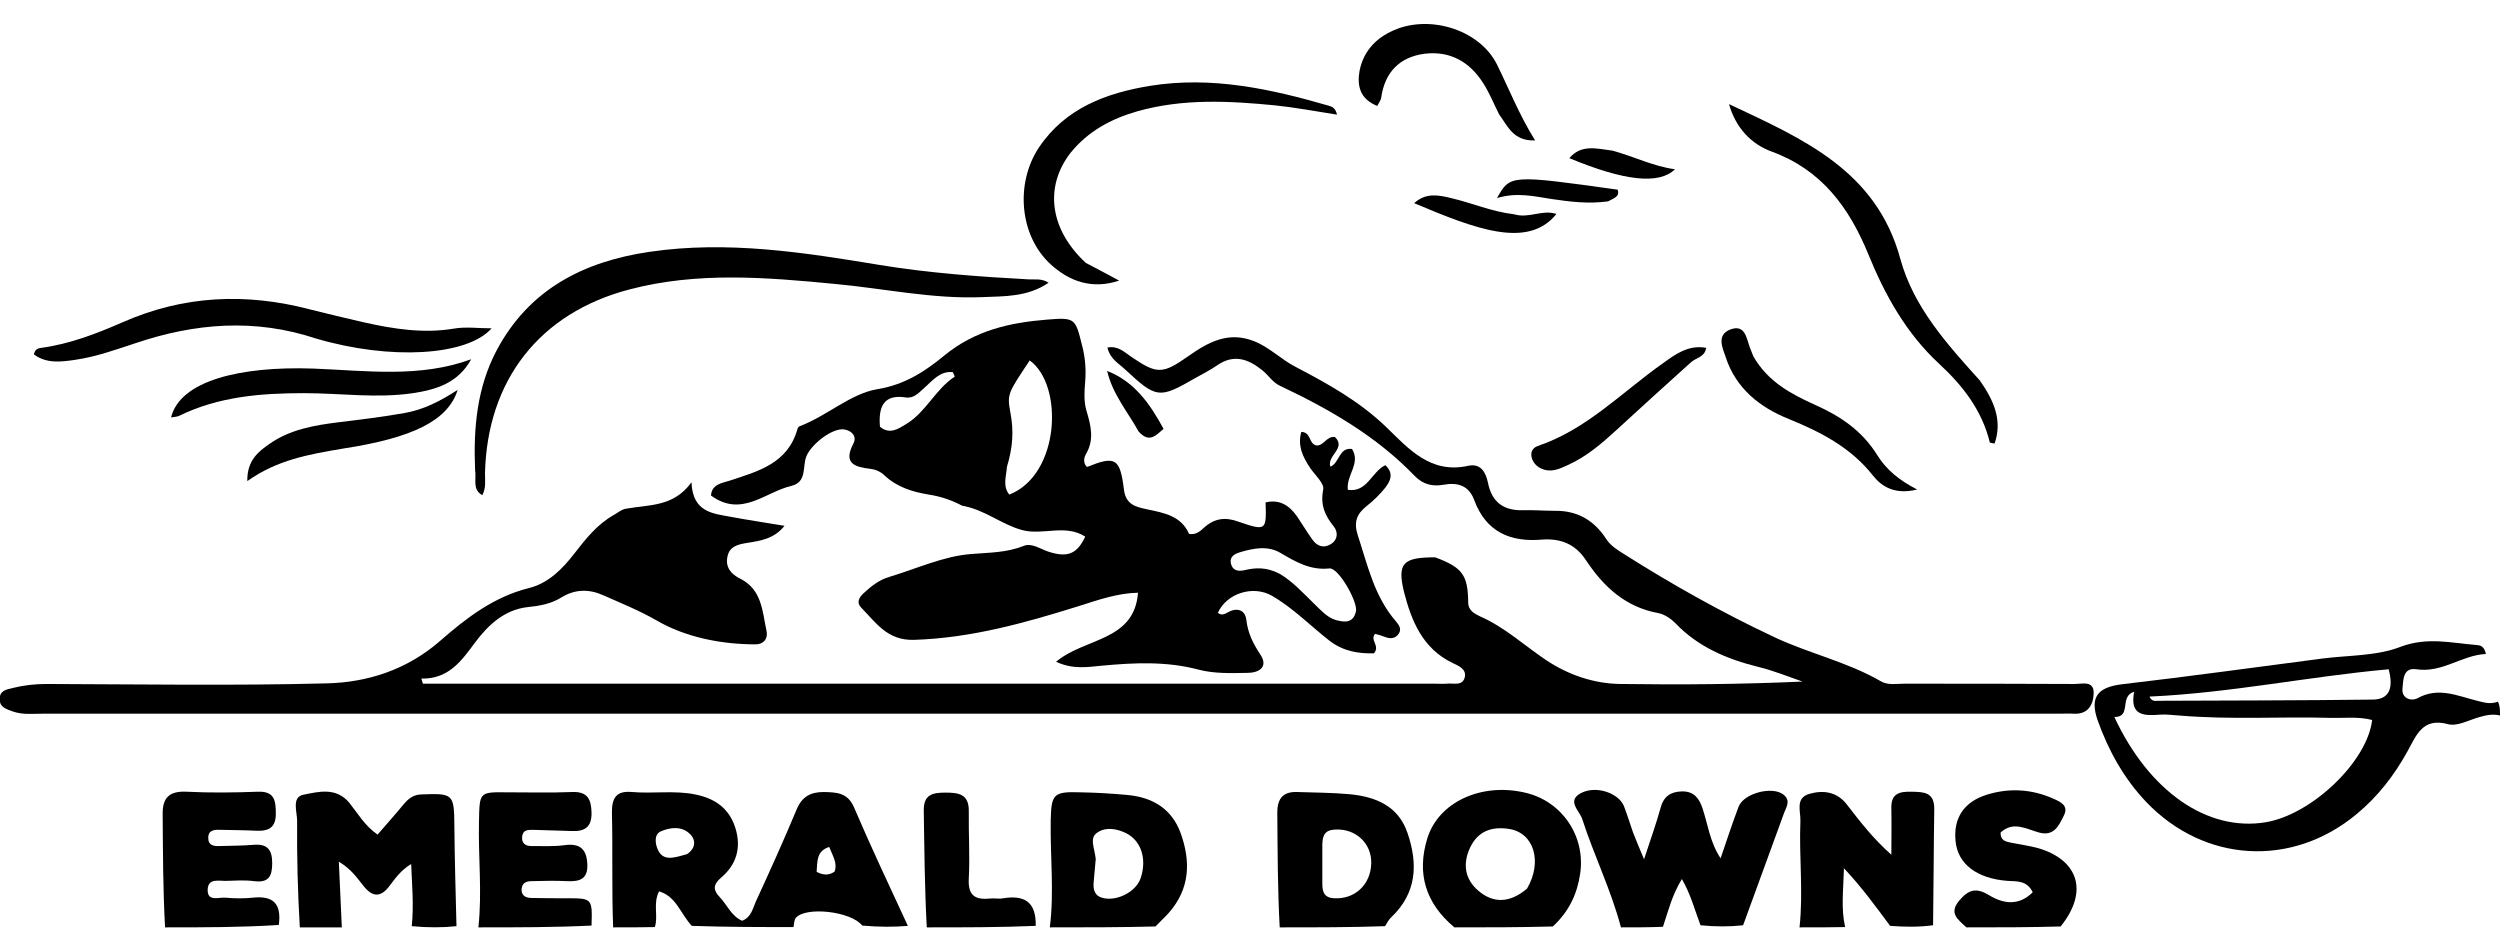 <?xml version="1.0" encoding="utf-8"?>
<!-- Generator: Adobe Illustrator 27.2.0, SVG Export Plug-In . SVG Version: 6.00 Build 0)  -->
<svg version="1.1" id="Layer_1" xmlns="http://www.w3.org/2000/svg" xmlns:xlink="http://www.w3.org/1999/xlink" x="0px" y="0px"
	 viewBox="0 0 833 317" style="enable-background:new 0 0 833 317;" xml:space="preserve">
<path d="M204.3,309c-0.5-12.7-0.1-25.4-0.4-38c-0.1-5.1,1.4-7.6,6.7-7.1c7,0.6,14.1-0.6,21,0.8c6.5,1.3,11.3,4.5,13.4,11.1
	c2.1,6.6,0.4,12.3-4.7,16.6c-2.8,2.4-2.7,4.2-0.5,6.5c2.5,2.6,3.9,6.4,7.5,7.9c3-1.2,3.5-4,4.5-6.3c4.7-10.2,9.3-20.4,13.6-30.7
	c1.8-4.4,4.7-5.9,9.1-5.9c4.3,0.1,8,0.2,10.1,5.2c5.6,13.1,11.7,26,17.9,39.4c-4.6,0.4-9.5,0.4-15.2-0.1c-3.8-4.8-18.8-6.4-22.1-2.6
	c-0.6,0.7-0.6,2-0.8,3.1c-11,0-22.1,0-33.9-0.4c-3.9-4.3-5.2-9.8-10.9-11.5c-2.1,4.1-0.2,8.2-1.4,11.9
	C213.8,309,209.4,309,204.3,309 M228.9,284.6c2.8-1.8,3.1-4.6,1.1-6.6c-2.7-2.8-6.6-2.4-9.8-1c-2.3,1-1.9,4-1.1,5.9
	C220.9,287.2,224.6,285.8,228.9,284.6 M276.3,282.2c-4.4,1.4-3.9,5-4.2,8.3c2.3,1.2,4.2,1.2,6-0.1
	C279.1,287.6,277.5,285.3,276.3,282.2z"/>
<path d="M833,238.4c-2.4-0.6-4.7-0.1-7.1,0.6c-3.4,1-7.2,3.1-10.2,2.3c-8.5-2.3-10.5,3.6-13.5,9c-4.4,8-9.9,15.1-16.9,20.9
	c-21.6,18-50.8,16.3-70.2-4c-7.4-7.8-12.5-17-16.1-27c-2.8-7.9-0.1-11.2,8-12.2c22.4-2.6,44.7-5.7,67-8.6c8.7-1.1,18-0.8,25.9-3.9
	c8.8-3.3,16.7-1.3,25.1-0.6c1.3,0.1,2.7,0.2,3.3,3c-8.1,0.4-14.5,6.4-23.2,5.1c-4.6-0.7-4.3,3.9-4.6,6.5c-0.3,3.2,2.9,4.3,5.1,3.1
	c6.9-3.8,13.3-0.7,19.8,0.9c2.1,0.5,4.2,1.3,6.9,0.3C833,235.1,833,236.5,833,238.4 M726,238.4c-2-0.1-4-0.4-5.9-0.3
	c-5.4,0.4-10.6,0.7-9-7.6c-5.1,1.5-0.7,8.5-6.6,8.4c11.6,24.9,31,38.2,50.3,35.1c15.4-2.5,34-20.2,35.6-34.1
	c-4.5-1.2-9.2-0.6-13.7-0.7C760.2,238.7,743.7,239.9,726,238.4 M795.9,223c-26.6,2.4-52.8,7.9-79.7,9.1c0.8,1.8,2.1,1.4,3,1.4
	c23.8-0.1,47.5-0.1,71.3-0.4C795.8,233.1,797.7,229.7,795.9,223z"/>
<path d="M540.1,309c-3.3-12.5-9-24-12.9-36.1c-0.9-2.8-5.5-6.2-0.1-8.8c5.1-2.4,12.3,0.3,14,4.5c1.1,2.9,2,5.8,3,8.7
	c1,2.6,2.1,5.2,3.7,9c2.1-6.4,4-11.7,5.5-17.1c1-3.8,3.3-5.4,7.1-5.5c4.1-0.1,5.8,2.4,6.9,5.7c1.8,5.4,2.4,11.1,6,16.6
	c2.1-6.1,3.9-11.7,6-17.2c1.7-4.5,11.3-7,15-4c2.6,2.1,0.7,4.4,0,6.5c-4.4,12.2-8.9,24.3-13.5,37c-4.6,0.5-9.1,0.5-14.2,0
	c-2-5.4-3.3-10.4-6.2-15.4c-3.3,5.4-4.6,10.8-6.3,15.9C549.6,309,545.2,309,540.1,309z"/>
<path d="M99.9,309c-0.7-11.8-1-23.7-0.9-35.5c0-3-1.9-7.9,2.1-8.7c5-1,10.9-2.6,15.3,2.7c2.8,3.5,5.1,7.6,9.4,10.6
	c3-3.5,5.9-6.7,8.6-10c1.6-1.9,3.2-3.3,6-3.4c10.7-0.4,10.9-0.2,11,10.6c0.1,10.9,0.4,21.9,0.7,33.3c-4.7,0.5-9.6,0.5-14.9,0
	c0.7-7,0.1-13.5-0.2-20.7c-3.5,2.1-5.4,4.9-7.3,7.4c-2.9,3.8-5.6,3.6-8.5,0c-2.1-2.6-4-5.6-8.3-8.2c0.4,8.1,0.7,15,1,21.9
	C109.4,309,105,309,99.9,309z"/>
<path d="M599.6,309c1.3-11.8-0.2-23.6,0.3-35.5c0.1-3.2-1.8-7.6,3-9c4.7-1.3,9.2-0.7,12.5,3.6c4.4,5.7,8.8,11.4,14.8,16.7
	c0-5.1,0.1-10.3,0-15.4c-0.2-5.1,2.8-5.7,6.8-5.6c4,0.1,7.5,0.1,7.5,5.7c-0.2,12.7-0.2,25.5-0.4,38.8c-4.6,0.6-9,0.6-14.3,0.2
	c-5-6.7-9.4-12.8-15.4-19.2c-0.2,7.4-1,13.5,0.4,19.6C610,309,605.1,309,599.6,309z"/>
<path d="M484.6,309c-9.7-8.1-12.6-18.1-9-29.7c3.7-12,17.9-18.6,32.5-15.2c12.4,2.8,20.3,14.6,18.4,27.1c-1,6.7-3.7,12.5-9.1,17.5
	C506.4,309,495.8,309,484.6,309 M508.8,296.1c5.2-8.9,2.4-18.6-6-19.9c-5.7-0.9-10.4,0.7-13,6.3c-2.5,5.4-1.7,10.5,2.8,14.3
	C497.5,301,503,301,508.8,296.1z"/>
<path d="M426.4,309c-0.7-12.8-0.7-25.5-0.8-38.3c0-4.7,2-7,6.7-6.8c5.7,0.2,11.4,0.2,17.1,0.7c8.8,0.8,16.5,3.8,19.6,13
	c3.5,10.3,3.1,19.9-5.4,28c-0.8,0.7-1.3,1.7-2.1,3C450,309,438.6,309,426.4,309 M440.6,281.2c0,4.4,0,8.8,0,13.2
	c0,2.7,0.5,4.7,3.9,4.9c6.8,0.4,12.2-4.4,12.4-11.6c0.2-6.6-5.1-11.6-11.8-11.3C442.5,276.5,440.7,277.2,440.6,281.2z"/>
<path d="M349.8,309c1.5-11.8,0.1-23.7,0.3-35.5c0.2-8.9,0.8-9.8,9.9-9.5c5.3,0.1,10.5,0.4,15.8,0.9c8.2,0.8,14.6,4.5,17.6,12.7
	c3.4,9.5,3.1,18.5-3.9,26.5c-1.3,1.5-2.8,2.8-4.5,4.6C373.4,309,361.9,309,349.8,309 M365.1,286.2c-0.2,2.6-0.5,5.2-0.7,7.8
	c-0.2,2.7,0.4,4.7,3.5,5.3c4.8,0.9,10.8-2.4,12.2-6.8c2.1-6.4,0.1-12.4-4.9-14.9c-3.1-1.5-6.6-2.1-9.4-0.3
	C362.8,279.1,364.7,282.4,365.1,286.2z"/>
<path d="M55,309c-0.7-12.5-0.7-25-0.8-37.6c-0.1-5.5,2.1-7.9,8-7.6c7.9,0.4,15.8,0.3,23.7,0c5.4-0.2,6,2.7,6,7.1
	c0.1,4.8-2.3,6.1-6.5,5.9c-3.9-0.2-7.9-0.2-11.8-0.3c-2.1-0.1-4.3,0-4.2,2.8c0,2.4,1.9,2.7,3.8,2.6c3.7-0.1,7.5-0.1,11.2-0.4
	c4.6-0.4,6.3,1.5,6.3,6.1c0,4.4-1.2,6.6-6,6c-3-0.4-6.1-0.2-9.2-0.1c-2.5,0.1-6.1-1-6.3,2.8c-0.2,4.3,3.7,2.6,5.9,2.8
	c3.1,0.3,6.2,0.3,9.2,0c6.5-0.7,9.6,1.8,8.6,9.1C80.3,309,68,309,55,309z"/>
<path d="M159.4,309c1.3-11.8-0.1-23.7,0.2-35.5c0.2-9.6,0.1-9.6,9.4-9.5c7.2,0,14.5,0.2,21.7-0.1c5.2-0.2,6.3,2.6,6.4,6.9
	c0.1,4.6-2.1,6.3-6.5,6.1c-4.4-0.2-8.7-0.2-13.1-0.4c-1.6,0-3.2,0-3.5,2.1c-0.3,2.2,0.9,3.3,3,3.3c3.7,0,7.5,0.2,11.2-0.3
	c5.2-0.7,7.3,1.5,7.5,6.4c0.2,4.9-2.5,5.8-6.7,5.6c-3.9-0.2-7.9-0.1-11.9,0c-1.7,0-3.1,0.6-3.3,2.5c-0.2,2.3,1.4,3.1,3.3,3.1
	c4,0.1,7.9,0.1,11.9,0.1c8.3,0,8.4,0.1,8.1,9.1C184.8,309,172.4,309,159.4,309z"/>
<path d="M655.2,309c-2.7-2.6-6-4.6-2.4-8.9c3.2-3.8,5.7-4.4,10-1.8c4.6,2.8,9.8,3.7,14.5-1c-1.9-4-5.3-3.6-8.5-3.8
	c-10.2-0.8-16.5-5.7-17.2-13.2c-0.8-7.6,2.7-13.1,10.4-15.5c7.4-2.3,14.8-1.9,21.9,1.2c2.5,1.1,5.5,2.3,3.8,5.7
	c-1.6,3.2-3.2,7.1-8.3,5.7c-4.3-1.2-8.6-3.9-12.8,0c-0.1,2.7,1.7,3,3.5,3.4c3,0.6,6.1,1,9,1.8c13.6,4,16.8,14.6,7.5,26.1
	C676.1,309,665.9,309,655.2,309z"/>
<path d="M308.8,309c-0.7-13-0.8-25.9-1-38.9c-0.1-5.4,3-6,7.2-6c4.3,0,7.9,0.4,7.8,6.2c-0.1,7.5,0.4,15,0,22.4
	c-0.3,5.4,1.8,7.2,6.9,6.7c1.5-0.2,3.1,0.2,4.6-0.1c6.8-1.1,11,1,10.8,9.2C333.3,309,321.3,309,308.8,309z"/>
<path d="M478.2,185.7c9.1,3.4,10.9,5.9,11,15c0,2.8,2.2,3.8,4,4.7c8.2,3.6,14.6,9.6,21.9,14.5c7.3,4.9,15.9,7.9,24.8,8
	c20.2,0.3,40.4,0.1,60.7-0.8c-4.9-1.7-9.8-3.7-14.8-4.9c-10.4-2.6-20-6.6-27.6-14.6c-1.5-1.5-3.6-2.9-5.6-3.3
	c-11-2-18.3-8.8-24.2-17.7c-3.5-5.3-8.4-7.3-14.7-6.8c-10.5,0.9-18.6-2.6-22.5-13.2c-1.8-4.9-5.6-5.9-10.1-5.1
	c-3.8,0.7-7-0.1-9.7-2.9c-12.8-13.3-28.5-22.3-45-30.1c-2.5-1.2-3.8-3.6-5.9-5.2c-4.6-3.7-9.4-5.4-14.9-1.6
	c-2.3,1.6-4.9,2.9-7.4,4.3c-11.9,6.9-12.9,6.8-23.2-2.8c-2.2-2.1-5.1-3.5-6-7.4c3.6-0.7,5.7,1.6,8.1,3.2c8.3,5.6,10.2,5.8,18.8-0.3
	c6.8-4.8,13.5-8.4,22-5c5.1,2,9,6.1,13.9,8.6c10.7,5.6,21.2,11.4,30.2,20.1c7.3,7.1,14.7,15.6,27.2,12.8c4.2-0.9,5.9,2.2,6.6,5.7
	c1.3,6.5,5.3,9.3,11.7,9.1c3.5-0.1,7,0.2,10.6,0.2c7.5-0.1,13.1,3.2,17.1,9.4c1.5,2.3,3.7,3.6,5.9,5c16.1,10.2,32.7,19.5,49.9,27.6
	c11.6,5.5,24.5,8.3,35.7,14.8c2.4,1.4,5.2,0.8,7.8,0.8c18.9,0,37.9,0,56.8,0.1c2.5,0,6.6-1.3,6.3,3.4c-0.2,3.8-2.1,6.8-6.7,6.5
	c-1.5-0.1-3.1,0-4.6,0c-224,0-448,0-672.1,0c-3.3,0-6.6,0.4-9.8-0.7c-2.1-0.8-4.5-1.3-4.5-4.1c-0.1-2.9,2.3-3.3,4.5-3.8
	c3.6-0.9,7.3-1.3,11.1-1.3c31.1,0.1,62.1,0.6,93.2-0.2c13.9-0.3,27-4.6,38-14.2c8.7-7.6,17.9-14.7,29.7-17.6c6.3-1.6,11-6.3,15-11.5
	c3.8-4.9,7.6-9.7,13.1-12.8c1.3-0.7,2.6-1.9,4.1-2.1c7.6-1.4,15.8-0.5,21.8-8.8c0.4,10,7.1,10.4,13.1,11.5c5.7,1.1,11.5,1.9,17.9,3
	c-3.5,4.4-8.1,5-12.5,5.7c-3,0.5-5.8,1.1-6.5,4.5c-0.8,3.6,1.2,5.9,4.2,7.4c7.3,3.6,7.4,10.9,8.8,17.4c0.6,2.6-1,4.5-3.6,4.5
	c-11.6,0-23.4-2.4-32.9-7.9c-5.9-3.4-11.9-5.8-18-8.5c-4.7-2.1-9.4-2-13.9,0.8c-3.4,2.1-7.2,2.8-11.3,3.2c-7.7,0.9-13.1,6-17.5,11.9
	c-4.5,6.1-8.8,12.1-17.8,11.9c0.2,0.6,0.3,1.1,0.5,1.7c6,0,12,0,17.9,0c106.4,0,212.8,0,319.2,0c1.3,0,2.7,0.1,4,0
	c2.2-0.3,5.4,1,6.1-2.3c0.5-2.6-2.2-3.7-4.1-4.6c-10-4.8-13.7-14-16.2-23.7C465.5,187.6,467.5,185.7,478.2,185.7z"/>
<path d="M320.6,168.5c-3.8-2-7.3-3.1-11.1-3.7c-5.5-0.9-10.7-2.5-14.9-6.5c-1.3-1.2-2.9-1.9-4.7-2.1c-5.1-0.6-9-1.8-5.6-8.3
	c1.3-2.4-0.3-4.3-2.9-4.8c-3.9-0.7-11,4.8-12.7,8.9c-1.4,3.4,0.3,8.6-5,9.9c-8.7,2-16.6,10.7-26.8,3.2c0.3-3.8,3.6-4.1,6.4-5
	c9.4-3.1,19.2-5.7,22.4-17.1c0.1-0.4,0.4-0.9,0.8-1c9-3.4,16.9-10.8,25.7-12.3c9.4-1.5,16.2-6.1,22.4-11.2c10.2-8.4,21.8-11,34.2-12
	c9.6-0.8,9.5-0.4,11.8,8.8c1,3.9,1.3,7.7,1,11.7c-0.3,3.3-0.5,6.8,0.4,9.8c1.5,5,2.7,9.7-0.2,14.6c-0.7,1.2-0.9,3,0.4,4.2
	c9.4-3.8,11-3,12.3,7.5c0.6,5.1,4,5.8,7.7,6.6c5.7,1.2,11.4,2.2,14,8.2c2.3,0.4,3.7-0.9,4.9-2c3.5-3.2,7.1-3.7,11.5-2.1
	c9.3,3.2,9.4,3,9.1-6.4c4.7-1.1,7.9,1,10.5,4.7c1.7,2.5,3.3,5.2,5.1,7.7c1.6,2.3,3.9,3,6.3,1.4c2.3-1.5,2.2-4.1,0.8-5.8
	c-3-3.7-4.5-7.2-3.5-12.3c0.4-2-2.7-4.8-4.3-7.1c-2.5-3.7-4.3-7.5-3-12.1c3.3,0.1,2.4,3.8,4.9,4.5c2.5,0.4,3.5-3.2,6.3-2.8
	c3.9,3.8-2.8,6.2-1.5,9.9c3.1-1.3,2.8-6.5,7.2-5.9c3,4.8-2,8.7-1.4,13.6c6.5,1,7.9-6,12.5-8.2c3,2.8,1.6,5.4-0.1,7.6
	c-1.8,2.2-3.8,4.2-6.1,6c-3.3,2.6-4.4,5.3-3,9.7c3.3,10,5.5,20.4,12.7,28.7c1,1.2,2,2.5,1,4.1c-1.2,1.8-2.9,1.8-4.7,1.1
	c-1-0.4-2.1-0.7-3.2-1c-1.9,2.1,1.8,4-0.4,6.5c-5,0.1-10.1-0.6-14.8-4.2c-6.4-5-12.1-10.9-19.2-15c-6.3-3.6-15.1-0.8-18,5.7
	c1.6,1.3,2.9-0.1,4.2-0.6c3.1-1.2,5,0.3,5.3,3c0.5,4.3,2.2,7.8,4.6,11.4c2.9,4.3-0.5,6.2-4.2,6.2c-5.5,0.1-11.2,0.3-16.4-1.1
	c-10.7-2.8-21.3-2.3-32.1-1.3c-4.6,0.4-9.5,1.4-15.3-1.3c9.6-8.1,26-6.7,27.3-23c-6.7,0.1-13.3,2.4-19.9,4.5
	c-17.9,5.6-35.8,10.6-54.7,11.2c-8.9,0.3-12.7-5.7-17.7-10.8c-1.6-1.7-0.6-3.3,0.7-4.6c2.6-2.4,5.3-4.6,8.8-5.6
	c9-2.7,18-6.9,27.2-7.6c6-0.5,11.7-0.4,17.5-2.7c2.6-1.1,5.5,1,8.2,1.9c6.4,2.1,9.6,0.8,12.3-5c-6.7-4.3-14.2-0.3-21.1-2.2
	C333.6,174.7,328.1,169.8,320.6,168.5 M335.5,155.6c-0.2,3.1-1.5,6.4,0.8,9.2c16.9-6.6,18.2-36.5,6.8-44.7
	c-7.3,11-7.6,11.1-6.4,17.6C337.8,143.5,337.5,149,335.5,155.6 M426.4,191.2c4.4,2.6,7.8,6.4,11.4,9.9c2.2,2.1,4.3,4.6,7.3,5.5
	c2.9,0.8,5.8,1.1,6.7-2.9c0.7-3.1-5.8-14.6-8.8-14.3c-6.4,0.7-11.3-2.2-16.4-5.2c-4.3-2.5-9-1.5-13.4-0.2c-1.7,0.5-3.5,1.4-3.1,3.6
	c0.5,2.4,2.2,2.9,4.5,2.4C418.3,189.1,422,188.9,426.4,191.2 M293.2,142.2c3.3,2.7,6.1,0.7,8.9-1c6.5-4,9.6-11.5,16-15.7
	c0.1,0-0.3-0.7-0.6-1.5c-4.4-0.5-6.9,3-9.7,5.4c-1.8,1.6-3.4,3.5-6.2,3C294.7,131.4,292.6,135.2,293.2,142.2z"/>
<path d="M158.3,156.6c-0.6-14.2,0.7-27.5,7.1-39.7c10.8-20.5,29.1-29.8,51.1-33c25.9-3.8,51.3,0.2,76.7,4.4
	c16.5,2.7,33.2,3.9,49.8,4.8c1.9,0.1,4-0.4,6.4,1.1c-7,4.8-14.8,4.5-22.1,4.8c-16.5,0.7-32.8-2.9-49.2-4.4
	c-22.8-2.2-45.6-4.1-68.2,1.8c-30.1,7.8-47.6,30.3-48.3,61.4c0,2.3,0.4,4.8-0.9,7.2C157.3,163.1,158.8,159.8,158.3,156.6z"/>
<path d="M105.3,112.8c-20.5-6.8-40.4-5.1-60,1.5c-6.7,2.2-13.3,4.6-20.3,5.6c-4.7,0.7-9.5,1.3-13.7-1.8c0.3-1.7,1.4-2.1,2.5-2.2
	c9.5-1.3,18.3-4.7,27-8.5c20.4-9,41.2-9.9,62.5-4.3c5.9,1.5,11.9,2.9,17.9,4.3c9.9,2.2,19.8,3.8,30,2.1c4-0.7,8.2-0.1,12.6-0.1
	C155.7,118.6,130.1,120.1,105.3,112.8z"/>
<path d="M361.8,87.6c4,2.1,7.6,4,11.1,5.9c-9,3-16.6,0.3-22.9-5.5c-10.3-9.5-11.8-26.9-3.8-38.9c8.8-13.1,22.4-18.1,37-20.5
	c20.5-3.3,40.2,1,59.8,6.7c1,0.3,2,0.8,2.5,2.9c-7.1-1.1-13.9-2.4-20.7-3.1c-15.4-1.5-30.7-2.3-45.9,2c-8.7,2.5-16.3,6.6-22.1,13.7
	C347.9,62.2,349.7,76.4,361.8,87.6z"/>
<path d="M659.7,126.8c4.6,6.6,7.6,13.2,4.9,21c-0.8-0.2-1.5-0.2-1.6-0.4c-2.6-10.7-9-18.9-16.9-26.2c-10.9-10.1-18-22.8-23.5-36.3
	c-6.4-15.7-15.6-28.3-32.3-34.4c-6.8-2.5-11.9-7.8-14.2-15.8c24.7,11.6,49.1,22.1,57.1,51.6C637.6,102.3,648.6,114.5,659.7,126.8z"
	/>
<path d="M104.2,122.8c18,0.7,35.6,3.2,52.8-3.1c-4.3,7.8-11.4,10.1-19.4,11.3c-12.1,1.8-24.2,0-36.2,0c-14.4,0-28.6,1.1-41.8,7.6
	c-0.7,0.3-1.6,0.3-2.6,0.5C60,126.8,80.1,122,104.2,122.8z"/>
<path d="M499.5,38.1c-1.9-3.8-3.3-7.3-5.3-10.4c-4.5-7.1-11-10.8-19.5-9.8c-8.4,1.1-13.3,6.2-14.5,14.7c-0.1,0.8-0.7,1.5-1.3,2.7
	c-5.7-2.3-6.8-6.6-5.9-11.7c1.2-6,4.8-10.3,10.3-13c12.1-6.1,29.5-1.1,35.5,10.9c4,8.1,7.3,16.6,12.7,25.3
	C504.2,47,502.5,42.2,499.5,38.1z"/>
<path d="M584.2,118.7c4.9,8.6,12.8,12.7,20.8,16.3c8.5,3.8,15.6,8.7,20.6,16.8c2.9,4.6,7.1,8.2,13.2,11.3
	c-7.2,1.8-11.7-0.8-14.7-4.6c-7.4-9.4-17.3-14.5-28.1-18.9c-9.7-3.9-17.6-10.2-21-20.6c-1.1-3.2-3.1-7.4,1.5-9.2
	c5-1.9,5.4,2.9,6.6,6.1C583.4,116.6,583.7,117.5,584.2,118.7z"/>
<path d="M114.1,149.5c-11.2,1.9-21.7,3.7-31.7,10.8c-0.1-6.8,3.6-9.8,7.4-12.4c6.8-4.8,14.9-6.2,23-7.2c7.4-0.9,14.8-1.8,22.1-3.1
	c6.3-1.1,11.9-4,17.6-7.7C149.3,140.1,137.7,145.9,114.1,149.5z"/>
<path d="M563,121.1c-8.3,7.5-16.3,14.7-24.2,22c-5,4.6-10.2,9.1-16.5,11.9c-2.8,1.3-5.6,2.6-8.8,1.1c-1.7-0.8-2.8-2.1-3.2-3.9
	c-0.3-1.7,0.4-3,2.1-3.6c16.3-5.5,28-17.9,41.6-27.5c4.2-3,8.5-6.3,14.5-5.2C568,119.2,564.9,119.1,563,121.1z"/>
<path d="M504.5,71.4c5,1.5,9.4-1.7,14.1-0.1c-9.5,11.8-27,5-47.4-3.6c3.9-3.6,8.2-2.7,12.3-1.7C490.4,67.6,496.9,70.5,504.5,71.4z"
	/>
<path d="M535.8,67.1c-6.7,0.9-12.8,0.1-18.9-0.8c-5.8-0.9-11.5-2.3-18.1-0.3c4.4-7.8,4.4-7.8,40.2-2.8
	C539.8,65.6,537.7,66,535.8,67.1z"/>
<path d="M537.3,50.2c7.3,2,13.5,5.2,20.8,6.2c-5.3,5.2-16.9,3.9-35.2-3.7C526.9,48,531.9,49.5,537.3,50.2z"/>
<path d="M379.4,143.8c-3.8-6.8-8.7-12.5-10.5-20.2c9,3.5,14.2,10.8,18.8,19.3C385.2,145,383,147.8,379.4,143.8z"/>
</svg>
